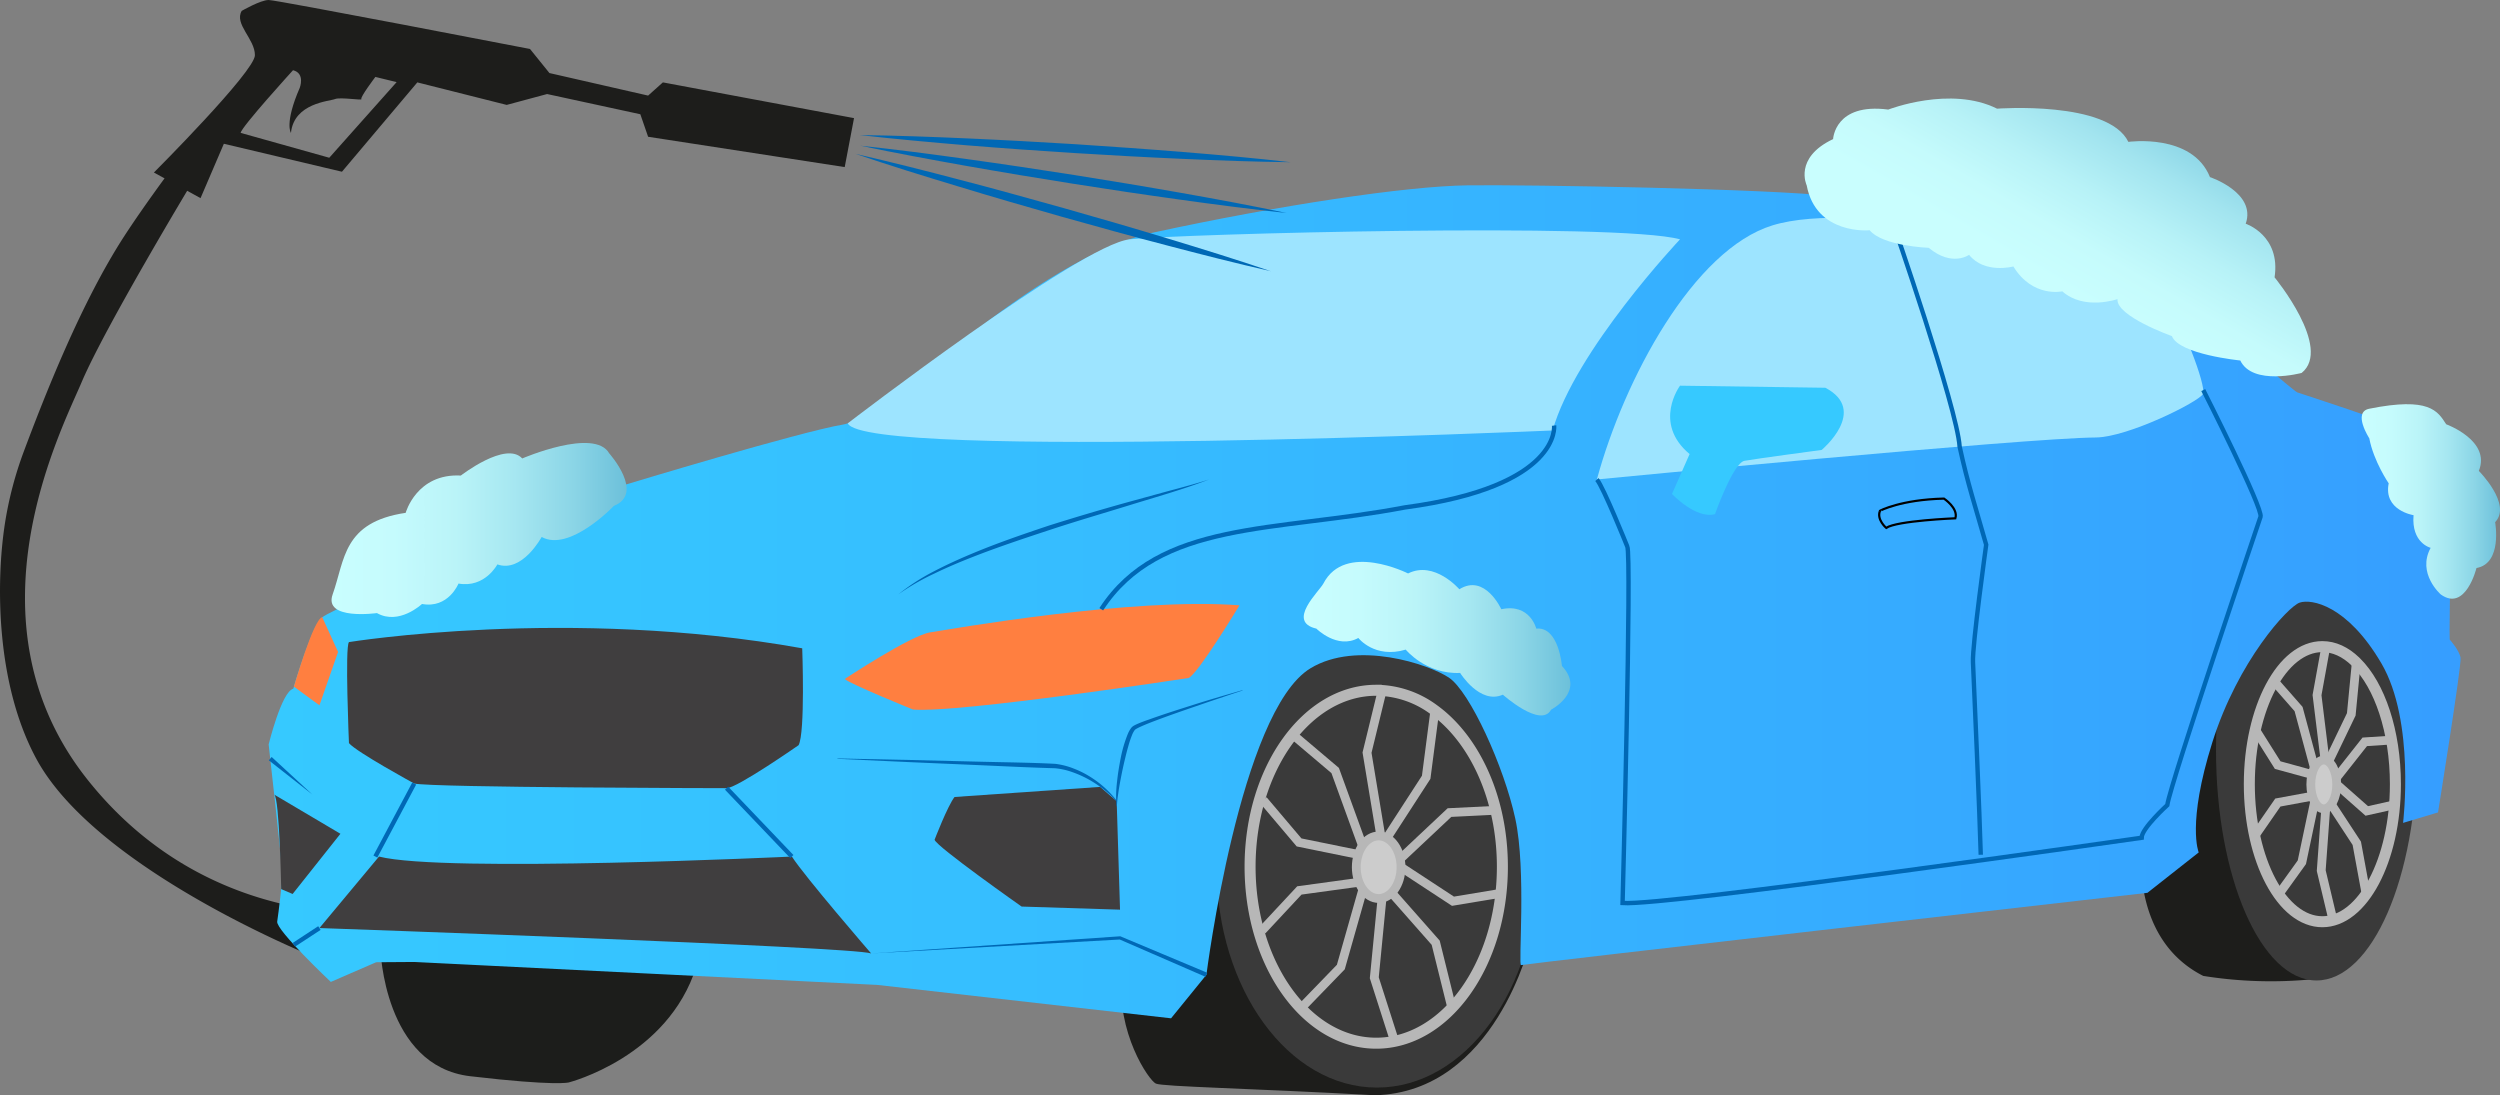 <svg xmlns="http://www.w3.org/2000/svg" xmlns:xlink="http://www.w3.org/1999/xlink" viewBox="0 0 1135.53 497.48"><rect x="0" y="0" width="1135.53" height="497.48" fill="#808080" stroke="none"/><defs><style>.cls-1{fill:#1d1d1b;}.cls-2{fill:#1c1d1b;}.cls-3{fill:#3a3a3a;}.cls-4{fill:url(#linear-gradient);}.cls-5{fill:#9de4ff;}.cls-6{fill:#ff7f40;}.cls-7{fill:#403e3f;}.cls-11,.cls-12,.cls-13,.cls-8{fill:none;}.cls-8{stroke:#0068b5;stroke-width:2px;}.cls-11,.cls-12,.cls-13,.cls-14,.cls-8{stroke-miterlimit:10;}.cls-9{fill:#0068b5;}.cls-10{fill:#36c9ff;}.cls-11{stroke:#000;}.cls-12,.cls-13,.cls-14{stroke:#b7b7b7;}.cls-12{stroke-width:5px;}.cls-13,.cls-14{stroke-width:4px;}.cls-14{fill:#ccc;}.cls-15{fill:url(#linear-gradient-2);}.cls-16{fill:url(#linear-gradient-3);}.cls-17{fill:url(#linear-gradient-4);}.cls-18{fill:url(#linear-gradient-5);}.cls-19{fill:#7c7c7c;}</style><linearGradient id="linear-gradient" x1="211.06" y1="496.15" x2="1206.67" y2="496.15" gradientUnits="userSpaceOnUse"><stop offset="0" stop-color="#36c9ff"/><stop offset="0.34" stop-color="#36beff"/><stop offset="0.93" stop-color="#36a2ff"/><stop offset="0.99" stop-color="#369eff"/></linearGradient><linearGradient id="linear-gradient-2" x1="1019.48" y1="349.7" x2="1072.91" y2="257.16" gradientUnits="userSpaceOnUse"><stop offset="0" stop-color="#c9fefe"/><stop offset="0.2" stop-color="#c5fbfc"/><stop offset="0.41" stop-color="#b7f2f7"/><stop offset="0.63" stop-color="#a2e4ef"/><stop offset="0.86" stop-color="#84d0e3"/><stop offset="1" stop-color="#6cc0da"/></linearGradient><linearGradient id="linear-gradient-3" x1="1161.74" y1="450.58" x2="1224.56" y2="450.58" gradientUnits="userSpaceOnUse"><stop offset="0" stop-color="#c9fefe"/><stop offset="0.21" stop-color="#c5fbfd"/><stop offset="0.42" stop-color="#baf4f8"/><stop offset="0.62" stop-color="#a6e7f1"/><stop offset="0.82" stop-color="#8bd5e6"/><stop offset="1" stop-color="#6cc0da"/></linearGradient><linearGradient id="linear-gradient-4" x1="681.21" y1="512.91" x2="802.32" y2="512.91" xlink:href="#linear-gradient-3"/><linearGradient id="linear-gradient-5" x1="239.62" y1="463.54" x2="373.65" y2="463.54" xlink:href="#linear-gradient-3"/></defs><g id="Layer_5" data-name="Layer 5"><path class="cls-1" d="M1183.19,538.56s7,106.82-35.06,128a194.7,194.7,0,0,1-58.36-.47c-35.29-17.88-27.64-63.88-27.64-63.88L1082,529.62l43.06-40.24,43.76,6.83Z" transform="translate(-89.03 -222.82)"/><path class="cls-1" d="M784.15,650.42s-15.89,68.47-70.59,69.88c-57.18-3.18-96.36-3.88-99.53-5.3s-18.12-23.29-15.41-49.41,34.82-128.82,49.64-140.12,25.06-49.05,76.24-22.58,70.23,20.82,65.65,71.29S784.15,650.42,784.15,650.42Z" transform="translate(-89.03 -222.82)"/><path class="cls-2" d="M261.82,653.94s1.59,53.12,40.77,57.71,44.82,2.82,44.82,2.82,45-11.47,57.88-52.59S267.4,646.42,261.82,653.94Z" transform="translate(-89.03 -222.82)"/><ellipse class="cls-3" cx="625.43" cy="393.82" rx="72.82" ry="100.17"/><ellipse class="cls-3" cx="1052.18" cy="340.65" rx="45.64" ry="104.69"/></g><g id="Layer_3" data-name="Layer 3"><path class="cls-1" d="M390.12,260.24l-6.71,6L338.59,256l-8.83-10.94s-115-22.24-118.7-22.24-12.24,4.94-12.24,4.94c-3.53,6,6,12.71,6,20.12s-45.88,53.3-45.88,53.3l21.18,11.64,10.59-24.7,53.64,12.7,34.24-40.58,40.59,10.23,18.35-4.94,42.35,9.18,3.53,10.23,89.3,13.77,4.23-22.24ZM238.59,294.47l-40.24-11.29c0-2.36,23.77-28.47,23.77-28.47,5.64,1.41,3.06,8,3.06,8-7.06,16.23-4,20.47-4,20.47,1.41-13.65,17.64-14.36,20-15.36s12.7.77,12,0,6.35-10.06,6.35-10.06l9.65,2.36Z" transform="translate(-89.03 -222.82)"/><path class="cls-1" d="M175.53,307s-39,64.8-49.41,89.39c-9.4,22.19-54.36,108.71,2.59,180.47s138.58,60.24,138.58,60.24l-4.47,12-30.27,8.7s-99.37-39.52-126.9-90.11c-18.59-34.17-18.46-80.47-14.43-106.79A167.35,167.35,0,0,1,100,427.47c9.38-25,25.91-67.35,45.68-97.71,8.69-13.35,20.47-29.17,20.47-29.17Z" transform="translate(-89.03 -222.82)"/></g><g id="Layer_2" data-name="Layer 2"><path class="cls-4" d="M1206.65,521.59c.53,3.35-10.24,70.23-10.24,70.23l-15.88,4.77s5.65-46.06-9.88-72.53-31.77-29.3-37.06-27.53-28.06,26.47-39.71,63.53-6.17,49.94-6.17,49.94l-23.3,18.35s-283.06,32.3-284.47,32.83,2.47-42.89-2.65-66.53-20.64-57.71-30.17-64.06c-9.14-6.09-41.75-17-62.83-4.24C652.18,545.76,637,665.59,637,665.59l-16.06,19.76L487.53,670.18,277.18,659.76l-17.3.12-20.59,8.94s-24.94-23.53-24.35-27.41,2.35-18.23,2.35-21.53-6.23-58.94-6.23-58.94,5.88-24,11.18-25.29c0,0,8.23-28.24,13.17-32.47s130.24-60.47,137.77-60.24c0,0,79.06-24,98.82-27.29s85.06-75.12,141.35-87.3,114-21,142.41-21.35,138.18,1.59,165.36,4.94,91.06,6.88,111,12.88,97.23,75,100.41,76.24,67.76,21.35,69.18,27.35-.36,81.53,0,84.88C1201.71,513.29,1206.12,518.24,1206.65,521.59Z" transform="translate(-89.03 -222.82)"/><path class="cls-5" d="M814.35,440.59s194.36-18.83,226.59-19.06c14.63-.11,46.94-16.24,48.71-19.77s-10.59-34.94-14.12-36.35-32.12-25.76-40.59-27.53-102-24.66-140.82-12.7C858.22,336.22,826.77,394.92,814.35,440.59Z" transform="translate(-89.03 -222.82)"/><path class="cls-5" d="M852.12,331.53S804.47,382,794.24,418.35c0,0-312.41,13.62-320.15-3.25,0,0,105.55-81.1,128-83.57S824.24,323.76,852.12,331.53Z" transform="translate(-89.03 -222.82)"/><path class="cls-6" d="M652,497.76s-18.59,30.83-23.06,33c0,0-104,16-125.18,14.35,0,0-28.47-11.53-31.05-13.88,0,0,29.88-19.77,38.82-21.18S603.29,494,652,497.76Z" transform="translate(-89.03 -222.82)"/><path class="cls-7" d="M453.41,517.29s1.41,38.36-1.65,44c0,0-28,19.53-32.7,19.53,0,0-133.65-.23-141.88-2.11,0,0-26.36-14.36-29.65-18.36,0,0-1.88-43.76,0-45.88C247.53,514.47,347.29,498.24,453.41,517.29Z" transform="translate(-89.03 -222.82)"/><path class="cls-7" d="M522.59,584.82l66.12-4.58,7.53,6.47L597.76,636l-44.7-1.41s-38.82-27.3-39.53-30.35C513.53,604.24,519.41,588.94,522.59,584.82Z" transform="translate(-89.03 -222.82)"/><path class="cls-7" d="M213.58,583.73l30.07,17.8-21.71,27.35-5.19-2.23S216,585.17,213.58,583.73Z" transform="translate(-89.03 -222.82)"/><path class="cls-7" d="M448.71,611.88s-158.12,7.53-187.53,0l-27.06,32.47s242.59,8.47,250.59,11.53C484.71,655.88,454.59,621.06,448.71,611.88Z" transform="translate(-89.03 -222.82)"/><path class="cls-8" d="M1089.78,400s27.4,54.05,26,57.58c0,0-40.94,121.06-42.35,130.94,0,0-11.65,10.59-11.65,14.82,0,0-216,31.06-235.76,29.65,0,0,4.24-158.82,2.12-162,0,0-10.94-27.18-13.77-30.35" transform="translate(-89.03 -222.82)"/><path class="cls-8" d="M948.45,323S978,408.22,979.11,425.64c3.6,16.71,7.48,28.36,12.07,44.6,0,0-6.36,45.88-6,53.29s3.17,72.35,3.53,87.53" transform="translate(-89.03 -222.82)"/><path class="cls-8" d="M794.92,416.1s3.55,27.66-67.74,37.19c-59.3,11.3-111.64,5.82-137.94,46.25" transform="translate(-89.03 -222.82)"/><path class="cls-9" d="M638.24,440.59c-11.78,4.53-23.94,7.92-36,11.65s-24.11,7.23-36.06,11.17-23.89,7.89-35.58,12.49c-5.85,2.29-11.64,4.74-17.29,7.49a104.51,104.51,0,0,0-16.29,9.43,95.53,95.53,0,0,1,15.85-10.31c5.59-2.94,11.34-5.56,17.14-8,11.64-4.91,23.58-9,35.55-13q18-5.68,36.25-10.74l18.23-5C626.16,444.15,632.24,442.51,638.24,440.59Z" transform="translate(-89.03 -222.82)"/><path class="cls-6" d="M235.41,503.18l7.18,15.76-8.47,24.24-11.6-8.49S231.53,503.65,235.41,503.18Z" transform="translate(-89.03 -222.82)"/><path class="cls-10" d="M856.47,429.06l-8,18.12s10.82,11.53,19.53,9.17c0,0,8.24-23.29,13.41-24.23s35.06-4.94,35.06-4.94,21.41-17.89,1.65-28.24l-66-.94S839.53,414.92,856.47,429.06Z" transform="translate(-89.03 -222.82)"/><path class="cls-11" d="M972,449.29s6.59,4.36,5.18,8.95c0,0-26.47,1.05-31.42,4.35,0,0-4.47-3.77-2.82-7.77C942.94,454.82,952.35,449.76,972,449.29Z" transform="translate(-89.03 -222.82)"/><path class="cls-9" d="M469.41,567.31l33,.71,33,.8c11,.28,22,.37,33,.95a33.86,33.86,0,0,1,8.19,2.09,43.28,43.28,0,0,1,7.5,3.72,47.81,47.81,0,0,1,6.67,5,49,49,0,0,1,5.63,6.08l-.15.13a53.17,53.17,0,0,0-12.85-10,48.69,48.69,0,0,0-7.39-3.29,31.74,31.74,0,0,0-7.79-1.73c-10.93-.31-21.93-.85-32.89-1.34L502.33,569l-32.92-1.51Z" transform="translate(-89.03 -222.82)"/><path class="cls-9" d="M653.44,536.45q-10.58,3.48-21.11,7.12c-7,2.4-14,4.83-20.93,7.51-1.72.69-3.44,1.39-5.07,2.17-.39.2-.81.4-1.16.61a2.5,2.5,0,0,0-.81.66,10.52,10.52,0,0,0-1.17,2.22,48,48,0,0,0-1.71,5.16q-.76,2.64-1.39,5.34c-.88,3.57-1.62,7.19-2.3,10.83-.34,1.81-.64,3.64-.89,5.47a53.55,53.55,0,0,0-.56,5.51h-.2a56.55,56.55,0,0,1,.27-11.19c.38-3.72,1-7.41,1.73-11.08A59.15,59.15,0,0,1,601.37,556a12.71,12.71,0,0,1,1.53-2.63,4.42,4.42,0,0,1,1.36-1.06c.45-.25.88-.44,1.32-.65,1.75-.76,3.49-1.4,5.25-2,7-2.52,14.1-4.75,21.19-7s14.23-4.3,21.36-6.36Z" transform="translate(-89.03 -222.82)"/><line class="cls-8" x1="188.14" y1="355.89" x2="170.5" y2="389.06"/><line class="cls-8" x1="330.02" y1="358" x2="359.67" y2="389.06"/><polygon class="cls-9" points="123.39 343.83 141.91 360.91 122.1 345.35 123.39 343.83"/><polygon class="cls-9" points="547.57 443.69 508.44 426.67 508.78 426.73 395.67 433.06 508.69 425.28 508.85 425.27 509.02 425.34 548.36 441.85 547.57 443.69"/><line class="cls-8" x1="145.08" y1="421.53" x2="133.49" y2="429.12"/><path class="cls-12" d="M771.43,616.5c0,44.27-25.66,80.15-57.3,80.15s-57.3-35.88-57.3-80.15,25.65-80.15,57.3-80.15A44.46,44.46,0,0,1,740.06,545l.74.54C759,559,771.43,585.71,771.43,616.5Z" transform="translate(-89.03 -222.82)"/><polyline class="cls-13" points="651.6 323.75 647.79 353.05 629.38 381.47"/><polyline class="cls-13" points="679.65 368.03 658.37 369.08 635.61 390.48"/><polyline class="cls-13" points="681.11 405.83 659.96 409.35 635.13 393.07"/><polyline class="cls-13" points="659.09 456.34 652.11 428.2 630.81 404.05"/><polyline class="cls-13" points="632.92 471.3 624.22 444.11 627.92 406.11"/><polyline class="cls-13" points="591.89 456.94 609.02 439.25 619.14 403.61"/><polyline class="cls-13" points="573.29 422.58 590.19 404.45 617.48 400.7"/><polyline class="cls-13" points="573.78 363.42 590.05 382.64 617.18 388.17"/><polyline class="cls-13" points="588.23 334.55 606.45 349.97 618.87 384.16"/><polyline class="cls-13" points="627.8 313.66 620.92 341.86 627.11 379.22"/><ellipse class="cls-14" cx="626.2" cy="393.9" rx="10.16" ry="14.21"/><path class="cls-12" d="M1177.05,579c0,34.51-14.86,62.48-33.18,62.48s-33.17-28-33.17-62.48,14.85-62.48,33.17-62.48c5.41,0,10.51,2.43,15,6.75l.42.42C1169.86,534.1,1177.05,554.94,1177.05,579Z" transform="translate(-89.03 -222.82)"/><polyline class="cls-13" points="1070.18 301.61 1067.98 324.46 1057.32 346.61"/><polyline class="cls-13" points="1086.42 336.13 1074.1 336.95 1060.93 353.63"/><polyline class="cls-13" points="1087.27 365.6 1075.02 368.34 1060.65 355.65"/><polyline class="cls-13" points="1074.52 404.98 1070.48 383.03 1058.15 364.21"/><polyline class="cls-13" points="1059.37 416.63 1054.33 395.44 1056.48 365.81"/><polyline class="cls-13" points="1035.61 405.44 1045.53 391.65 1051.39 363.87"/><polyline class="cls-13" points="1024.85 378.65 1034.63 364.52 1050.43 361.6"/><polyline class="cls-13" points="1025.13 332.54 1034.55 347.52 1050.26 351.83"/><polyline class="cls-13" points="1033.49 310.03 1044.04 322.05 1051.23 348.7"/><polyline class="cls-13" points="1056.41 293.75 1052.42 315.73 1056 344.85"/><ellipse class="cls-14" cx="1055.48" cy="356.3" rx="5.88" ry="11.08"/></g><g id="Layer_6" data-name="Layer 6"><path class="cls-15" d="M909.65,307s-6-12.49,12-21c0,0,.7-16.59,25.06-13.41,0,0,28.23-11,49.41-.41,0,0,50.47-3.78,59.64,15.08,0,0,29-4.08,37.06,16,0,0,21.18,7.06,16.24,21.18,0,0,16,5.29,13.11,24.35,0,0,26.42,32.12,12.3,43.42,0,0-22.25,6-27.88-5.65,0,0-27.88-2.76-31.06-11.09,0,0-25.41-9-24.71-16.79,0,0-15.17,5.29-25.06-3.53,0,0-13.45,3.05-22.23-11.3,0,0-13.06,3.53-20.12-5.29,0,0-7.71,5.65-18.32-3.18,0,0-20.85-.72-26.85-8C938.24,327.46,913.88,329.68,909.65,307Z" transform="translate(-89.03 -222.82)"/><path class="cls-16" d="M1165.18,408.47c27.36-5.48,31.06,1.06,34.94,7.06,0,0,20.47,7.41,14.82,21.18,0,0,15.18,15.17,7.41,23.29,0,0,3.44,18.72-8.47,20.82,0,0-4.94,20.12-16.23,12,0,0-10.94-9.53-4.59-21.17,0,0-8.82-2.12-7.77-14.83,0,0-13.76-2.11-11.29-14.47,0,0-6.82-9.92-8.82-20.47C1165.18,421.88,1157.43,410,1165.18,408.47Z" transform="translate(-89.03 -222.82)"/><path class="cls-17" d="M690.12,487.88c-1.82,3.51-16.94,17.3-3.18,20.47,0,0,9.53,9.53,19.06,4.24,0,0,7.41,9.53,21.53,5.29,0,0,9.18,11.3,24.71,10.59,0,0,9,14.51,19.41,9.88,0,0,17.29,15.42,21.88,6.83,0,0,15.88-8.24,4.94-19.89,0,0-1.41-18-11.65-16.94,0,0-2.82-11.62-15.88-8.81,0,0-7.41-16.36-19.06-9.07,0,0-11.29-13.18-23.29-7.18C728.59,483.29,700,468.82,690.12,487.88Z" transform="translate(-89.03 -222.82)"/><path class="cls-18" d="M240.12,492.82c5.61-15.76,4.59-32.82,33.17-37.06,0,0,4.95-18,25.06-16.94,0,0,20.47-15.88,27.89-7.76,0,0,32.82-14.15,39.52-2.31,0,0,16.24,18.19,2.12,23.84,0,0-20.12,21.17-32.82,14.12,0,0-8.82,16.47-20.12,12.47,0,0-5.65,10.82-17.65,8.7,0,0-4.58,11.47-16.58,9.27,0,0-10.42,9.83-20.47,4.14C260.24,501.29,235.88,504.72,240.12,492.82Z" transform="translate(-89.03 -222.82)"/><line class="cls-19" x1="390.51" y1="61.35" x2="586.19" y2="73.64"/><path class="cls-9" d="M479.54,284.17c16.36.2,32.69.79,49,1.52,8.16.33,16.32.8,24.48,1.21l24.47,1.42L602,290c8.15.62,16.3,1.17,24.44,1.87,16.29,1.31,32.57,2.77,48.82,4.63-16.36-.2-32.69-.78-49-1.52-8.16-.32-16.32-.8-24.48-1.2l-24.46-1.43-24.46-1.64c-8.14-.62-16.3-1.18-24.44-1.87C512.07,287.48,495.79,286,479.54,284.17Z" transform="translate(-89.03 -222.82)"/><line class="cls-19" x1="390.76" y1="66.16" x2="584.43" y2="96.74"/><path class="cls-9" d="M479.79,289c16.27,1.73,32.48,3.85,48.66,6.11,8.1,1.09,16.18,2.32,24.26,3.49l24.23,3.71,24.19,3.93c8,1.38,16.12,2.69,24.16,4.15,16.09,2.84,32.16,5.82,48.17,9.19-16.27-1.73-32.47-3.85-48.66-6.11-8.1-1.09-16.17-2.33-24.26-3.49l-24.22-3.72-24.19-3.93c-8.06-1.38-16.12-2.7-24.16-4.15C511.88,295.32,495.8,292.34,479.79,289Z" transform="translate(-89.03 -222.82)"/><line class="cls-19" x1="388.6" y1="69.89" x2="577.28" y2="123.19"/><path class="cls-9" d="M477.63,292.71c15.95,3.65,31.79,7.67,47.59,11.83,7.92,2,15.79,4.22,23.68,6.34l23.62,6.56,23.55,6.76c7.84,2.33,15.69,4.58,23.5,7,15.64,4.72,31.25,9.58,46.75,14.83-16-3.64-31.8-7.67-47.6-11.83-7.91-2-15.78-4.22-23.68-6.34l-23.61-6.56-23.56-6.77c-7.83-2.32-15.68-4.58-23.49-7C508.74,302.81,493.13,298,477.63,292.71Z" transform="translate(-89.03 -222.82)"/></g></svg>
